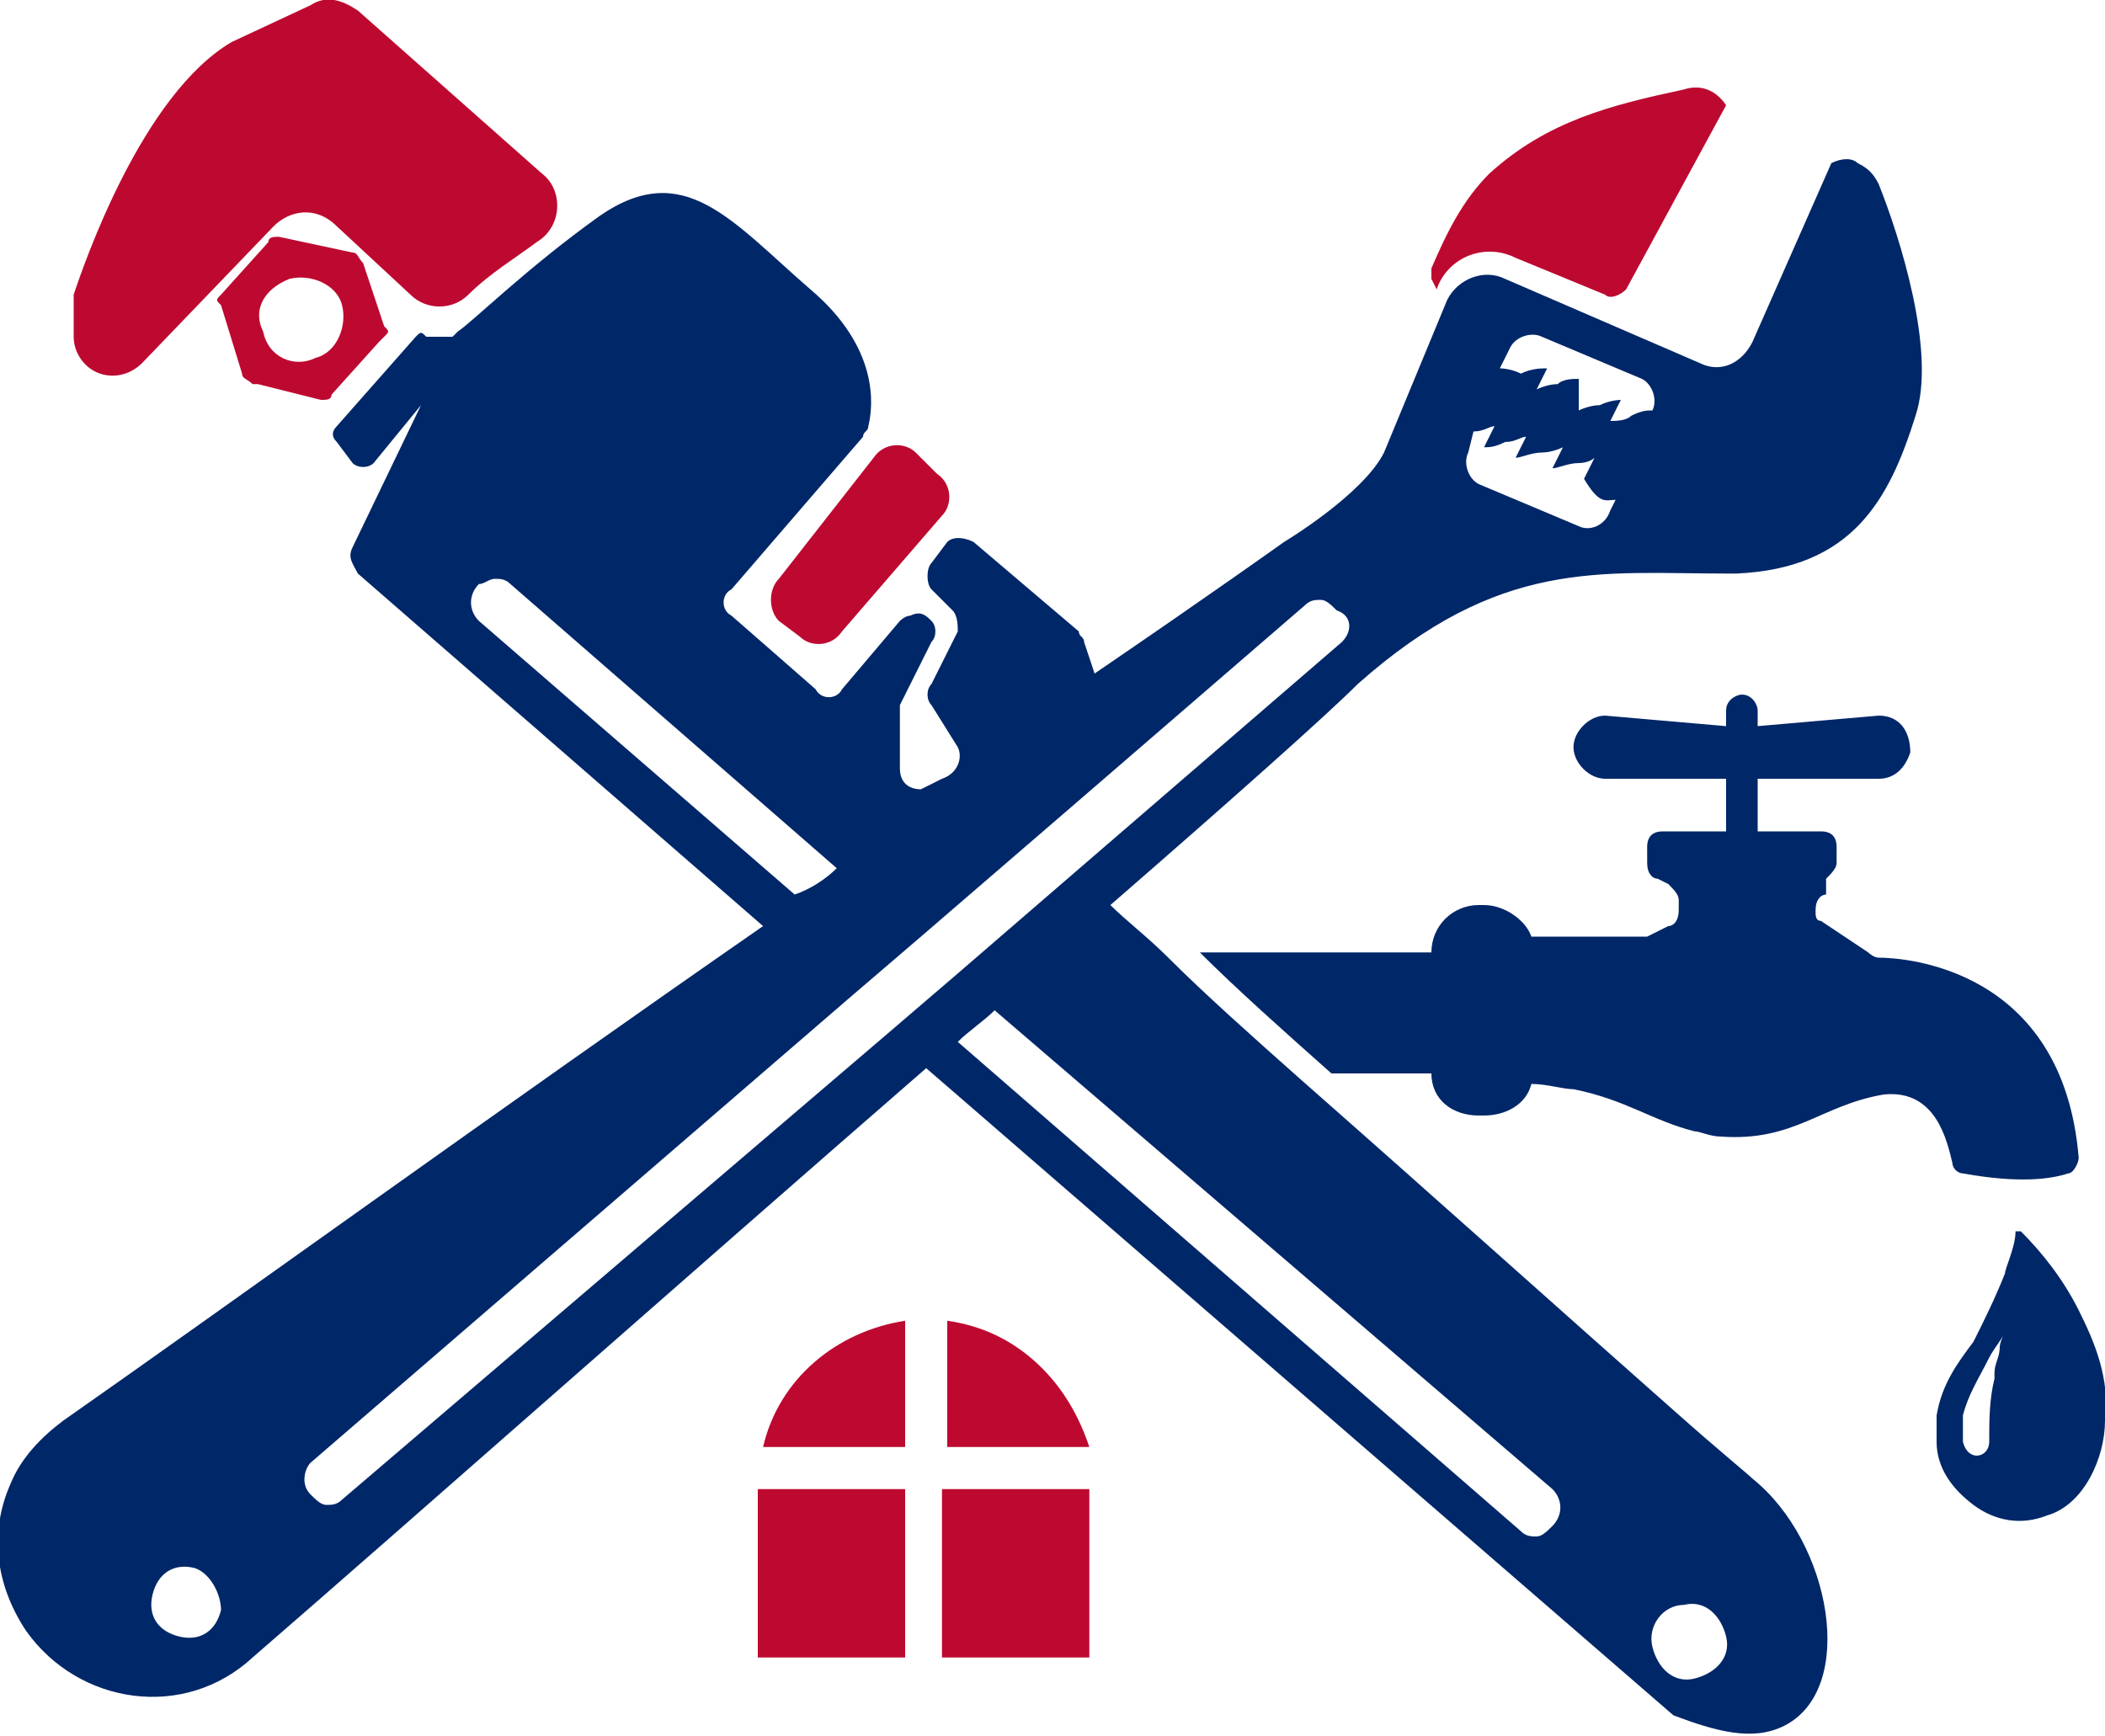 <?xml version="1.0" encoding="utf-8"?>
<!-- Generator: Adobe Illustrator 26.5.0, SVG Export Plug-In . SVG Version: 6.00 Build 0)  -->
<svg version="1.1" id="Layer_1" xmlns="http://www.w3.org/2000/svg" xmlns:xlink="http://www.w3.org/1999/xlink" x="0px" y="0px"
	 viewBox="0 0 40 33" style="enable-background:new 0 0 40 33;" xml:space="preserve">
<style type="text/css">
	.st0{fill:#BD0930;}
	.st1{fill:#002768;}
</style>
<g>
	<g>
		<path class="st0" d="M14.5,27.5h2.7v-2.4C15.9,25.3,14.8,26.2,14.5,27.5z"/>
		<rect x="14.4" y="28.3" class="st0" width="2.8" height="3.2"/>
		<path class="st0" d="M19.8,26c-0.5-0.5-1.1-0.8-1.8-0.9v2.4h2.7C20.5,26.9,20.2,26.4,19.8,26z"/>
		<rect x="17.9" y="28.3" class="st0" width="2.8" height="3.2"/>
	</g>
	<g>
		<path class="st1" d="M39.3,22.3c-0.3,0.1-0.9,0.2-2,0c-0.1,0-0.2-0.1-0.2-0.2c-0.1-0.4-0.3-1.4-1.3-1.3c-1.2,0.2-1.7,0.9-3.1,0.8
			c-0.2,0-0.4-0.1-0.5-0.1c-0.8-0.2-1.3-0.6-2.3-0.8c-0.2,0-0.5-0.1-0.8-0.1c-0.1,0.4-0.5,0.6-0.9,0.6h-0.1c-0.5,0-0.9-0.3-0.9-0.8
			h-1.9c-0.9-0.8-1.8-1.6-2.5-2.3h4.4c0-0.5,0.4-0.9,0.9-0.9h0.1c0.4,0,0.8,0.3,0.9,0.6h2.1c0,0,0.1,0,0.1,0l0.4-0.2
			c0.1,0,0.2-0.1,0.2-0.3v-0.2c0-0.1-0.1-0.2-0.2-0.3l-0.2-0.1c-0.1,0-0.2-0.1-0.2-0.3v-0.3c0-0.2,0.1-0.3,0.3-0.3h1.2v-1h-2.3
			c-0.3,0-0.6-0.3-0.6-0.6c0-0.3,0.3-0.6,0.6-0.6l2.3,0.2v-0.3c0-0.2,0.2-0.3,0.3-0.3c0.2,0,0.3,0.2,0.3,0.3v0.3l2.3-0.2
			c0.4,0,0.6,0.3,0.6,0.7c-0.1,0.3-0.3,0.5-0.6,0.5h-2.3v1h1.2c0.2,0,0.3,0.1,0.3,0.3v0.3c0,0.1-0.1,0.2-0.2,0.3L34.7,17
			c-0.1,0-0.2,0.1-0.2,0.3c0,0.1,0,0.2,0.1,0.2l0.9,0.6c0,0,0.1,0.1,0.2,0.1c0.5,0,3.5,0.2,3.8,3.8C39.5,22.1,39.4,22.3,39.3,22.3z"
			/>
		<path class="st1" d="M39.5,24.9c-0.3-0.6-0.7-1.1-1.1-1.5c0,0-0.1,0-0.1,0c0,0.3-0.2,0.7-0.2,0.8c-0.2,0.5-0.4,0.9-0.6,1.3
			c-0.3,0.4-0.6,0.8-0.7,1.4c0,0.1,0,0.3,0,0.5c0,0.5,0.3,0.9,0.7,1.2c0.4,0.3,0.9,0.4,1.4,0.2c0.7-0.2,1.1-1.1,1.1-1.8
			C40.1,26.2,39.8,25.5,39.5,24.9z M38,25.6c0,0.2-0.1,0.3-0.1,0.5c0,0,0,0,0,0.1c-0.1,0.4-0.1,0.8-0.1,1.2c0,0,0,0,0,0
			c0,0.3-0.4,0.4-0.5,0c0-0.2,0-0.4,0-0.5c0.1-0.4,0.3-0.7,0.5-1.1c0.1-0.2,0.3-0.4,0.4-0.7C38.1,25.3,38,25.5,38,25.6z"/>
	</g>
	<path class="st0" d="M6.7,4.8L5.3,4.5c-0.1,0-0.2,0-0.2,0.1l-0.9,1c-0.1,0.1-0.1,0.1,0,0.2l0.4,1.3c0,0.1,0.1,0.1,0.2,0.2l0.1,0
		l1.2,0.3c0.1,0,0.2,0,0.2-0.1l0.9-1l0.1-0.1c0.1-0.1,0.1-0.1,0-0.2L6.9,5C6.8,4.9,6.8,4.8,6.7,4.8z M6,6.8C5.6,7,5.1,6.8,5,6.3
		C4.8,5.9,5,5.5,5.5,5.3c0.4-0.1,0.9,0.1,1,0.5C6.6,6.2,6.4,6.7,6,6.8z"/>
	<path class="st0" d="M1.9,7.1c0.3,0.1,0.6,0,0.8-0.2l2.5-2.6c0.3-0.3,0.8-0.4,1.2,0l1.4,1.3c0.3,0.3,0.8,0.3,1.1,0
		c0.4-0.4,0.9-0.7,1.3-1c0.5-0.3,0.5-1,0.1-1.3L6.8,0.2C6.5,0,6.2-0.1,5.9,0.1L4.4,0.8C2.7,1.8,1.6,5,1.4,5.6c0,0.1,0,0.1,0,0.2
		l0,0.4c0,0.1,0,0.2,0,0.2C1.4,6.7,1.6,7,1.9,7.1z"/>
	<path class="st0" d="M14.8,11.8l0.4,0.3c0.2,0.2,0.6,0.2,0.8-0.1l1.9-2.2c0.2-0.2,0.2-0.6-0.1-0.8l-0.4-0.4
		c-0.2-0.2-0.6-0.2-0.8,0.1L14.8,11C14.6,11.2,14.6,11.6,14.8,11.8z"/>
	<path class="st0" d="M28.8,4.9l1.7,0.7c0.1,0.1,0.3,0,0.4-0.1L32.8,2c-0.2-0.3-0.5-0.4-0.8-0.3c-1.4,0.3-2.6,0.6-3.7,1.6
		c-0.5,0.5-0.8,1.1-1.1,1.8c0,0.1,0,0.1,0,0.2c0,0,0.1,0.2,0.1,0.2C27.5,4.9,28.2,4.6,28.8,4.9z"/>
	<path class="st1" d="M35.7,3.5c-0.1-0.2-0.2-0.3-0.4-0.4C35.2,3,35,3,34.8,3.1c0,0,0,0,0,0l-1.5,3.4c-0.2,0.4-0.6,0.6-1,0.4
		l-3.7-1.6c-0.4-0.2-0.9,0-1.1,0.4l-1.2,2.9c-0.4,0.8-1.9,1.7-1.9,1.7c0,0-1.4,1-3.6,2.5l-0.2-0.6c0-0.1-0.1-0.1-0.1-0.2l-2-1.7
		c-0.2-0.1-0.4-0.1-0.5,0l-0.3,0.4c-0.1,0.1-0.1,0.4,0,0.5l0.4,0.4c0.1,0.1,0.1,0.3,0.1,0.4l-0.5,1c-0.1,0.1-0.1,0.3,0,0.4l0.5,0.8
		c0.1,0.2,0,0.5-0.3,0.6L17.5,15c-0.2,0-0.4-0.1-0.4-0.4l0-1c0-0.1,0-0.1,0-0.2l0.6-1.2c0.1-0.1,0.1-0.3,0-0.4
		c-0.1-0.1-0.2-0.2-0.4-0.1c-0.1,0-0.2,0.1-0.2,0.1l-1.1,1.3c-0.1,0.2-0.4,0.2-0.5,0l-1.6-1.4c-0.2-0.1-0.2-0.4,0-0.5l2.5-2.9
		c0-0.1,0.1-0.1,0.1-0.2c0.1-0.4,0.2-1.5-1.1-2.6c-1.5-1.3-2.4-2.5-4-1.4c-1.4,1-2.4,2-2.7,2.2c0,0,0,0-0.1,0.1l-0.5,0
		C8,6.3,8,6.3,7.9,6.4L6.4,8.1c-0.1,0.1-0.1,0.2,0,0.3l0.3,0.4c0.1,0.1,0.3,0.1,0.4,0l0.9-1.1l-1.3,2.7c-0.1,0.2,0,0.3,0.1,0.5
		l7.7,6.7C9.6,21,4.2,24.9,1.2,27c-0.4,0.3-0.8,0.7-1,1.2c-0.4,0.9-0.3,1.9,0.3,2.8c1,1.4,3,1.7,4.3,0.5c3-2.6,8.2-7.2,12.8-11.2
		l14.2,12.3c0.8,0.3,1.5,0.5,2.1,0.2c1.4-0.7,0.9-3.5-0.6-4.7c-0.1-0.1-0.6-0.5-1.5-1.3c-1.7-1.5-4.6-4.1-7.1-6.3
		c-0.9-0.8-1.8-1.6-2.5-2.3c-0.4-0.4-0.8-0.7-1.1-1c2.3-2,4.1-3.6,4.7-4.2c2.7-2.4,4.6-2.1,7-2.1c0.1,0,0.1,0,0.2,0
		c2.2-0.1,2.9-1.4,3.4-3C36.8,6.7,36.1,4.5,35.7,3.5z M4.2,30.6c-0.1,0.4-0.4,0.6-0.8,0.5c-0.4-0.1-0.6-0.4-0.5-0.8
		c0.1-0.4,0.4-0.6,0.8-0.5C4,29.9,4.2,30.3,4.2,30.6z M9.1,11.8c-0.2-0.2-0.2-0.5,0-0.7C9.2,11.1,9.3,11,9.4,11c0.1,0,0.2,0,0.3,0.1
		l6.2,5.4c-0.2,0.2-0.5,0.4-0.8,0.5c0,0,0,0,0,0L9.1,11.8z M32,30.5c0.4-0.1,0.7,0.2,0.8,0.6c0.1,0.4-0.2,0.7-0.6,0.8
		c-0.4,0.1-0.7-0.2-0.8-0.6C31.3,30.9,31.6,30.5,32,30.5z M29.5,28.3c0.2,0.2,0.2,0.5,0,0.7c-0.1,0.1-0.2,0.2-0.3,0.2
		c-0.1,0-0.2,0-0.3-0.1l-10.7-9.3c0.2-0.2,0.5-0.4,0.7-0.6L29.5,28.3z M25.5,12.2l-5.1,4.4l-2.2,1.9l-0.7,0.6l-0.7,0.6L6.5,28.5
		c-0.1,0.1-0.2,0.1-0.3,0.1c-0.1,0-0.2-0.1-0.3-0.2c-0.2-0.2-0.1-0.5,0-0.6L16.1,19l0.7-0.6l0.7-0.6l2.9-2.5l4.4-3.8
		c0.1-0.1,0.2-0.1,0.3-0.1c0.1,0,0.2,0.1,0.3,0.2C25.7,11.7,25.7,12,25.5,12.2z M30.7,9.5l-0.1,0.2C30.5,10,30.2,10.1,30,10
		l-1.9-0.8c-0.2-0.1-0.3-0.4-0.2-0.6L28,8.2c0,0,0,0,0,0c0,0,0,0,0,0c0,0,0,0,0,0c0.2,0,0.3-0.1,0.4-0.1c0,0,0,0,0,0l-0.2,0.4
		c0,0,0,0,0,0c0.1,0,0.2,0,0.4-0.1c0.2,0,0.3-0.1,0.4-0.1c0,0,0,0,0,0l-0.2,0.4c0,0,0,0,0,0c0.1,0,0.3-0.1,0.5-0.1
		c0.2,0,0.4-0.1,0.4-0.1l-0.2,0.4c0,0,0,0,0,0c0.1,0,0.3-0.1,0.5-0.1c0.2,0,0.3-0.1,0.3-0.1l-0.2,0.4c0,0,0,0,0,0
		C30.4,9.6,30.5,9.5,30.7,9.5C30.7,9.5,30.7,9.5,30.7,9.5z M31.4,7.8C31.4,7.9,31.4,7.9,31.4,7.8c-0.1,0-0.2,0-0.4,0.1
		C30.9,8,30.7,8,30.6,8c0,0,0,0,0,0l0.2-0.4c0,0-0.2,0-0.4,0.1c-0.2,0-0.4,0.1-0.4,0.1c0,0,0,0,0,0L30,7.2c0,0,0,0,0,0
		c-0.1,0-0.3,0-0.4,0.1c-0.2,0-0.4,0.1-0.4,0.1l0.2-0.4c0,0,0,0,0,0c-0.1,0-0.3,0-0.5,0.1C28.7,7,28.5,7,28.5,7l0.2-0.4
		c0.1-0.2,0.4-0.3,0.6-0.2l1.9,0.8C31.4,7.3,31.5,7.6,31.4,7.8z"/>
</g>
</svg>
